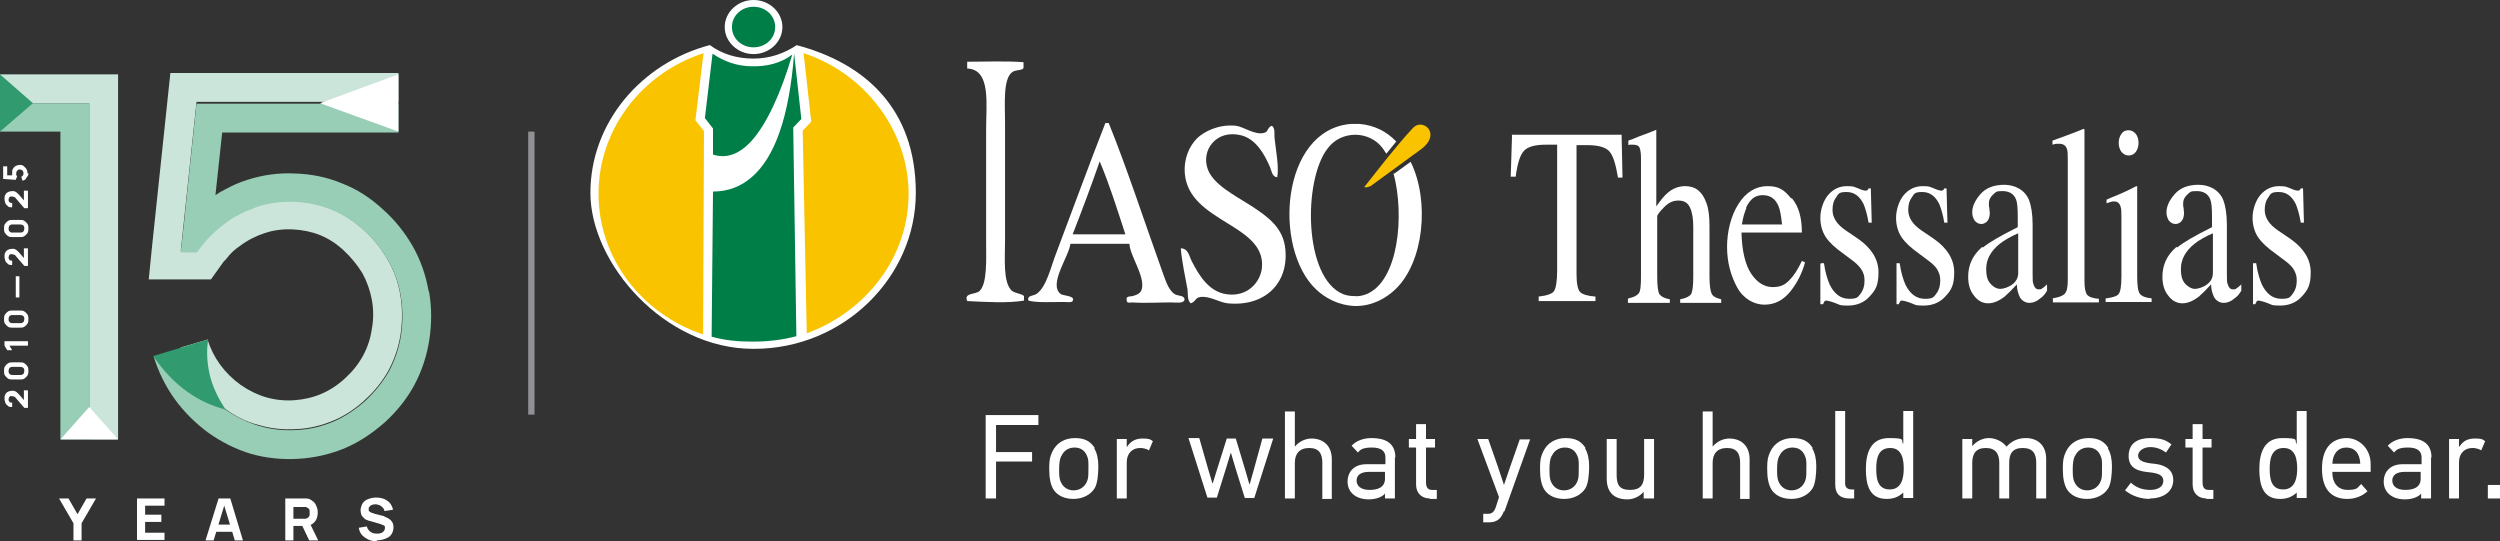 <?xml version="1.0" encoding="UTF-8"?>
<svg id="Layer_1" xmlns="http://www.w3.org/2000/svg" version="1.1" viewBox="0 0 554.7 120.1">
  <rect x="0" y="0" width="554.7" height="120.1" fill="#333333" stroke="none"/>
  <!-- Generator: Adobe Illustrator 29.3.1, SVG Export Plug-In . SVG Version: 2.1.0 Build 151)  -->
  <defs>
    <style>
      .st0 {
        fill: #909194;
      }

      .st1, .st2 {
        fill: #fff;
      }

      .st3 {
        fill: #f9c300;
      }

      .st2 {
        fill-rule: evenodd;
      }

      .st4 {
        fill: none;
      }

      .st5 {
        fill: #007e47;
      }

      .st6 {
        fill: #98cdb6;
      }

      .st7 {
        fill: #319b6f;
      }

      .st8 {
        fill: #cce5db;
      }
    </style>
  </defs>
  <rect class="st0" x="117.2" y="29.2" width="1.4" height="62.8"/>
  <path class="st8" d="M46.2,75.3l-6.1,1.8c.8,2.7,2.1,5.3,3.7,7.6,1.7,2.3,3.7,4.3,6,5.9,2.3,1.7,4.8,3,7.6,3.7,2.7.8,5.6,1.1,8.4.9,2.8-.1,5.6-.8,8.2-1.9,2.6-1.1,5-2.7,7.1-4.7,2.1-1.9,3.9-4.2,5.2-6.6,1.3-2.5,2.2-5.2,2.6-8,.8-5.6,0-11.5-2.9-16.4-1.4-2.5-3.2-4.7-5.3-6.6-2.1-1.9-4.5-3.5-7.1-4.6-2.6-1.1-5.4-1.6-8.3-1.8-2.8-.1-5.7.2-8.4,1.1-5.4,1.8-10.1,5.4-13.3,10,0,0-.1,0-.2,0h-3.3s3.5-33.1,3.5-33.1h44.8v-6.4h-50.6l-4.1,38.8-.7,7h13.8l2.5-3.5c.2-.3.4-.6.7-.8l.3-.4c.2-.2.4-.4.5-.6.7-.8,1.5-1.5,2.4-2.1,1.7-1.3,3.7-2.3,5.6-2.9,3.8-1.3,8.6-1,12.3.5,1.9.8,3.6,1.9,5.2,3.4,1.6,1.5,3,3.2,4.1,5,1,1.8,1.7,3.8,2.1,5.9.4,2.1.4,4.4,0,6.5-.6,4.2-2.6,7.9-5.9,10.9-3.2,3-7,4.6-11.3,4.9-4.4.3-8.3-.9-11.9-3.4-3.6-2.6-6.1-6-7.4-10.2Z"/>
  <g>
    <path class="st1" d="M16.3,119.9v-3.8l-3.2-5.5h2.1l2,3.5,2-3.5h2.1l-3.2,5.5v3.8h-1.8Z"/>
    <path class="st1" d="M30.4,119.9v-9.3h6.1v1.6h-4.3v2h3.6v1.6h-3.6v2.4h4.3v1.6h-6.1Z"/>
    <path class="st1" d="M45.6,119.9l2.9-9.3h2.6l2.8,9.3h-1.8l-2.5-8.2h.3l-2.5,8.2h-1.8ZM47.4,118v-1.6h4.9v1.6h-4.9Z"/>
    <path class="st1" d="M63.3,119.9v-9.3h3.9c0,0,.2,0,.4,0,.2,0,.3,0,.4,0,.6,0,1,.3,1.4.6.4.3.6.6.8,1.1.2.4.3.9.3,1.4,0,.8-.2,1.5-.6,2s-1,.9-1.8,1h-.8c0,0-2.2,0-2.2,0v3.2h-1.8ZM65.1,115.1h2.1c0,0,.2,0,.3,0s.2,0,.3,0c.2,0,.4-.2.6-.3s.2-.3.3-.5c0-.2,0-.4,0-.5s0-.3,0-.5c0-.2-.1-.4-.3-.5s-.3-.3-.6-.3c0,0-.2,0-.3,0s-.2,0-.3,0h-2.1v2.9ZM68.6,119.9l-1.8-3.8,1.8-.3,2,4.1h-2Z"/>
    <path class="st1" d="M83.6,120.1c-.7,0-1.3-.1-1.9-.4s-1-.6-1.4-1c-.4-.5-.6-1-.7-1.6l1.8-.3c.1.5.4.9.8,1.2.4.3.9.4,1.4.4s.6,0,.8-.1c.3,0,.5-.2.7-.4.2-.2.3-.4.3-.7s0-.2,0-.3c0,0,0-.2-.1-.2,0,0-.2-.2-.3-.2-.1,0-.3-.1-.5-.2l-2.4-.7c-.2,0-.4-.1-.6-.2-.2,0-.5-.2-.7-.4-.2-.2-.4-.4-.6-.7-.1-.3-.2-.7-.2-1.1s.2-1.1.5-1.6c.3-.4.7-.7,1.3-.9.5-.2,1.1-.3,1.7-.3.6,0,1.2.1,1.7.3s.9.5,1.3.9c.3.4.6.9.7,1.5l-1.9.3c0-.3-.2-.6-.4-.8-.2-.2-.4-.4-.7-.5-.3-.1-.5-.2-.8-.2-.3,0-.5,0-.8.1s-.4.2-.6.4c-.2.2-.2.3-.2.6s0,.4.2.5c.1.1.3.2.5.3.2,0,.4.1.6.2l1.6.4c.2,0,.5.1.8.3.3.1.6.3.8.4.3.2.5.4.7.7.2.3.3.7.3,1.2s-.1.9-.3,1.3c-.2.4-.5.7-.8.9-.4.2-.8.4-1.2.5-.4.1-.9.2-1.4.2Z"/>
  </g>
  <path class="st4" d="M40.1,77.1c1.6,5.3,4.6,9.6,9.1,13.1,4.5,3.4,9.5,5.1,15,5.1s12.8-2.5,17.7-7.4c4.9-4.9,7.3-10.9,7.3-17.8s-2.4-12.9-7.3-17.9c-4.9-5-10.8-7.5-17.7-7.5s-8,1-11.6,3c-3.6,2-6.6,4.7-9,8.2h-3.5l3.5-33.1h44.8"/>
  <polygon class="st8" points="0 16.5 0 22.9 19.8 22.9 19.8 97.5 26.2 97.5 26.2 16.5 0 16.5"/>
  <polygon class="st6" points="0 22.9 0 29.2 13.4 29.2 13.4 97.5 19.8 97.5 19.8 22.9 0 22.9"/>
  <polygon class="st1" points="26.2 97.5 19.8 90.3 13.4 97.5 26.2 97.5"/>
  <polygon class="st7" points="0 16.5 7.3 22.9 0 29.2 0 16.5"/>
  <path class="st6" d="M95.1,64.6c-.6-3.5-1.8-7-3.6-10.1-1.8-3.1-4-5.8-6.6-8.1-2.6-2.4-5.6-4.4-9-5.7-3.3-1.4-6.9-2.1-10.4-2.2-3.5-.2-7.2.3-10.6,1.4-1.7.5-3.4,1.3-4.9,2.1-.8.4-1.5.8-2.2,1.3l1.5-13.9h39.1v-6.4h-44.8l-2.2,20.9h0l-.5,4.9-.8,7.2h0s1.8,0,1.8,0h1.6c0,0,.2,0,.2,0,1.8-2.6,4-4.8,6.5-6.6.1-.1.3-.2.4-.3.3-.2.6-.4.9-.6.4-.3.9-.5,1.4-.8.2-.1.4-.2.6-.3.4-.2.8-.4,1.2-.6.2,0,.4-.2.6-.2.6-.2,1.2-.5,1.7-.7,2.7-.9,5.5-1.2,8.4-1.1,2.8.1,5.6.7,8.3,1.8,2.6,1.1,5,2.6,7.1,4.6,2.1,1.9,3.9,4.1,5.3,6.6,2.9,4.9,3.7,10.8,2.9,16.4-.4,2.8-1.3,5.5-2.6,8-1.4,2.5-3.2,4.7-5.2,6.6-2.1,1.9-4.4,3.5-7.1,4.7-2.6,1.1-5.4,1.8-8.2,1.9-2.8.2-5.7-.1-8.4-.9-2.7-.8-5.3-2.1-7.6-3.7-2.3-1.7-4.4-3.7-6-5.9-1.7-2.3-2.9-4.9-3.7-7.6l-6.1,1.8c1,3.3,2.6,6.6,4.7,9.5,2.1,2.9,4.7,5.4,7.4,7.4,2.8,2,6.1,3.7,9.5,4.7,3.5,1,7.1,1.3,10.5,1.1,3.5-.2,7.1-1,10.4-2.4,3.3-1.4,6.3-3.5,8.9-5.8,2.5-2.3,4.8-5.1,6.5-8.3,1.7-3.2,2.8-6.7,3.3-10.2.5-3.5.5-6.9-.1-10.4Z"/>
  <polygon class="st1" points="88.4 16.5 71 22.9 88.4 29.2 88.4 16.5"/>
  <path class="st7" d="M46.2,75.3c-.4,2.4-.3,5,.3,7.7.6,2.7,1.9,5.4,3.6,7.9-3-.8-6-2.1-8.7-4.1-2.8-2-5.3-4.7-7.4-7.8l12.2-3.7Z"/>
  <g>
    <path class="st1" d="M6.2,90.5h-.8l-1.9-2.2c-.1-.2-.3-.3-.4-.3-.1,0-.2-.1-.4-.1-.2,0-.3,0-.4,0s-.2.2-.3.3c0,.1-.1.3-.1.4s0,.3.1.4c0,.1.2.2.3.3.1,0,.3.1.4,0v1c-.4,0-.7,0-.9-.2s-.5-.4-.6-.7c-.1-.3-.2-.6-.2-1s0-.6.2-.9c.1-.3.4-.5.6-.6s.6-.2.9-.2.5,0,.6.1c.2,0,.3.2.5.3.1.1.3.3.5.5l1.2,1.4h-.2c0,0,0-2.4,0-2.4h.9v3.6Z"/>
    <path class="st1" d="M6.3,82.3c0,.4,0,.7-.2,1-.2.3-.4.5-.7.7-.3.2-.6.2-1,.2h-1.6c-.4,0-.7,0-1-.2-.3-.2-.5-.4-.7-.7-.2-.3-.2-.6-.2-1s0-.7.2-1,.4-.5.7-.7.6-.2,1-.2h1.6c.4,0,.7,0,1,.2.3.2.5.4.7.7.2.3.2.6.2,1ZM5.4,82.3c0-.2,0-.3-.1-.5s-.2-.2-.3-.3c-.1,0-.3-.1-.5-.1h-1.7c-.2,0-.3,0-.5.1-.1,0-.2.2-.3.3,0,.1-.1.3-.1.5s0,.3.1.5c0,.1.2.2.3.3s.3.1.5.1h1.7c.2,0,.3,0,.5-.1.1,0,.2-.2.3-.3,0-.1.1-.3.1-.5Z"/>
    <path class="st1" d="M6.2,76.7H2.1l.6,1h-1.1l-.6-1v-1h5.2v1Z"/>
    <path class="st1" d="M6.3,70.8c0,.4,0,.7-.2,1-.2.3-.4.5-.7.7-.3.2-.6.2-1,.2h-1.6c-.4,0-.7,0-1-.2-.3-.2-.5-.4-.7-.7-.2-.3-.2-.6-.2-1s0-.7.2-1,.4-.5.7-.7.6-.2,1-.2h1.6c.4,0,.7,0,1,.2.3.2.5.4.7.7.2.3.2.6.2,1ZM5.4,70.8c0-.2,0-.3-.1-.5s-.2-.2-.3-.3c-.1,0-.3-.1-.5-.1h-1.7c-.2,0-.3,0-.5.1-.1,0-.2.2-.3.3,0,.1-.1.3-.1.5s0,.3.1.5c0,.1.2.2.3.3s.3.1.5.1h1.7c.2,0,.3,0,.5-.1.1,0,.2-.2.3-.3,0-.1.1-.3.1-.5Z"/>
    <path class="st1" d="M4.3,66h-.8v-4.7h.8v4.7Z"/>
    <path class="st1" d="M6.2,59h-.8l-1.9-2.2c-.1-.2-.3-.3-.4-.3-.1,0-.2-.1-.4-.1-.2,0-.3,0-.4,0s-.2.2-.3.3c0,.1-.1.3-.1.4s0,.3.1.4c0,.1.2.2.3.3.1,0,.3.1.4,0v1c-.4,0-.7,0-.9-.2s-.5-.4-.6-.7c-.1-.3-.2-.6-.2-1s0-.6.2-.9c.1-.3.4-.5.6-.6s.6-.2.9-.2.5,0,.6.1c.2,0,.3.2.5.3.1.1.3.3.5.5l1.2,1.4h-.2c0,0,0-2.4,0-2.4h.9v3.6Z"/>
    <path class="st1" d="M6.3,50.7c0,.4,0,.7-.2,1-.2.3-.4.5-.7.7-.3.2-.6.2-1,.2h-1.6c-.4,0-.7,0-1-.2-.3-.2-.5-.4-.7-.7-.2-.3-.2-.6-.2-1s0-.7.2-1,.4-.5.7-.7.6-.2,1-.2h1.6c.4,0,.7,0,1,.2.3.2.5.4.7.7.2.3.2.6.2,1ZM5.4,50.7c0-.2,0-.3-.1-.5s-.2-.2-.3-.3c-.1,0-.3-.1-.5-.1h-1.7c-.2,0-.3,0-.5.1-.1,0-.2.2-.3.3,0,.1-.1.3-.1.5s0,.3.1.5c0,.1.2.2.3.3s.3.1.5.1h1.7c.2,0,.3,0,.5-.1.1,0,.2-.2.3-.3,0-.1.1-.3.1-.5Z"/>
    <path class="st1" d="M6.2,46.2h-.8l-1.9-2.2c-.1-.2-.3-.3-.4-.3-.1,0-.2-.1-.4-.1-.2,0-.3,0-.4,0s-.2.2-.3.3c0,.1-.1.3-.1.4s0,.3.1.4c0,.1.2.2.3.3.1,0,.3.1.4,0v1c-.4,0-.7,0-.9-.2s-.5-.4-.6-.7c-.1-.3-.2-.6-.2-1s0-.6.2-.9c.1-.3.4-.5.6-.6s.6-.2.9-.2.5,0,.6.1c.2,0,.3.2.5.3.1.1.3.3.5.5l1.2,1.4h-.2c0,0,0-2.4,0-2.4h.9v3.6Z"/>
    <path class="st1" d="M6.3,38.4c0,.3,0,.5-.2.7-.1.2-.3.4-.4.6s-.4.3-.7.4l-.3-.9c.1,0,.2,0,.3-.2,0,0,.2-.2.2-.3,0-.1,0-.2,0-.3s0-.3-.1-.4c0-.1-.2-.2-.3-.3-.1,0-.3-.1-.4-.1s-.3,0-.4.1-.2.2-.3.3c0,.1-.1.3-.1.4s0,.3,0,.4c0,.1.1.2.2.3l-.3.8-2.8-.2v-2.8h.9v2.3l-.3-.3h1.8c0,.1-.2.3-.2.3-.1-.1-.2-.3-.2-.4,0-.2,0-.3,0-.5,0-.3,0-.6.2-.9.1-.2.3-.4.6-.6.3-.1.5-.2.9-.2s.6,0,.9.3.5.4.6.7c.2.3.2.6.2.9Z"/>
  </g>
  <path class="st1" d="M221,94.2v6.1h8v2.1h-8v8.2h-2.3v-18.5h11.7v2.2h-9.4Z"/>
  <path class="st1" d="M242.8,99.5c.6,1,.9,2.3.9,4s-.2,3.8-.8,4.8c-.9,1.5-2.7,2.4-4.7,2.4s-3.5-.7-4.4-2c-.7-1.1-1-2.6-1-4.7s.2-2.7.7-3.8c.9-1.9,2.7-3,5-3s3.5.8,4.4,2.2ZM235.5,101.1c-.4.8-.5,1.8-.5,3,0,1.2,0,2.1.4,2.9.5,1.1,1.5,1.8,2.8,1.8s2.6-.7,3.1-2.3c.2-.6.2-1.4.2-2.8s0-1.8-.3-2.5c-.5-1.3-1.5-1.9-2.8-1.9s-2.4.7-2.9,1.9Z"/>
  <path class="st1" d="M254.9,99.9c-.5-.3-1.2-.5-1.9-.5-1.7,0-3,1.1-3,3.2v8h-2.2v-13.2h2.2v1.7h.1c.9-1.4,2.1-1.8,3.5-1.8s1.7.2,2.2.6l-.9,2.1Z"/>
  <path class="st1" d="M277.3,107.4c.3-1,.6-2.2.9-3.2l1.9-6.9h2.4l-4.2,13.2h-2.1l-2-6.4-1.1-3.7-1.1,3.6-2,6.4h-2.1l-4.2-13.2h2.4l2,7,.9,3h.1c.3-1,.6-1.9.9-2.9l2.2-7h2l2.1,7,.9,3.1h.1Z"/>
  <path class="st1" d="M293.4,110.6v-7.9c0-2-.7-3.3-2.9-3.3s-3.2,1.3-3.2,3.3v7.9h-2.2v-19.3h2.2v7.8h0c.9-1.1,2.3-1.8,3.7-1.8,2.5,0,4.5,1.5,4.5,4.6v8.8h-2.2Z"/>
  <path class="st1" d="M309.5,101.5v9.1h-2.2v-1.1h0c-.5.7-1.9,1.3-3.6,1.3-3,0-4.7-1.7-4.7-3.9s1.4-3.9,4.2-3.9h4.2v-1.5c0-1.4-.9-2.2-3-2.2s-2.6.5-3.1,1.1l-1.4-1.5c1-1.1,2.6-1.7,4.4-1.7,2.8,0,5.3.9,5.3,4.3ZM303.9,108.7c1.7,0,3.4-.5,3.4-2.5v-1.5h-3.6c-1.7,0-2.7.7-2.7,1.9s.9,2.1,2.9,2.1Z"/>
  <path class="st1" d="M317.3,110.6c-1.8,0-3.1-1.1-3.1-3.1v-8.2h-1.6v-1.9h1.6v-3.3h2.2v3.3h2v1.9h-2v7.7c0,.8.2,1.7,1.3,1.7h1.1v2h-1.6Z"/>
  <path class="st1" d="M333.7,113.4c-.8,2.2-2.1,2.5-3.5,2.5h-1.1v-1.9h1.1c.7,0,1.3-.3,1.7-1.5l.7-2.2-4.8-12.9h2.4l2.1,6,1.4,4.2h0l1.4-4.1,2.1-6h2.3l-5.7,16Z"/>
  <path class="st1" d="M351.7,99.5c.6,1,.9,2.3.9,4s-.2,3.8-.8,4.8c-.9,1.5-2.7,2.4-4.7,2.4s-3.5-.7-4.4-2c-.7-1.1-1-2.6-1-4.7s.2-2.7.7-3.8c.9-1.9,2.7-3,5-3s3.5.8,4.4,2.2ZM344.3,101.1c-.4.8-.5,1.8-.5,3,0,1.2,0,2.1.4,2.9.5,1.1,1.5,1.8,2.8,1.8s2.6-.7,3.1-2.3c.2-.6.2-1.4.2-2.8s0-1.8-.3-2.5c-.5-1.3-1.5-1.9-2.8-1.9s-2.4.7-2.9,1.9Z"/>
  <path class="st1" d="M364.7,110.6v-1.5h0c-.9,1.1-2.3,1.7-3.6,1.7-2.7,0-4.6-1.3-4.6-4.6v-8.8h2.2v7.9c0,2.3.6,3.4,3,3.4s3.1-1.3,3.1-3.4v-7.9h2.2v13.2h-2.2Z"/>
  <path class="st1" d="M386.1,110.6v-7.9c0-2-.7-3.3-2.9-3.3s-3.2,1.3-3.2,3.3v7.9h-2.2v-19.3h2.2v7.8h0c.9-1.1,2.3-1.8,3.7-1.8,2.5,0,4.5,1.5,4.5,4.6v8.8h-2.2Z"/>
  <path class="st1" d="M402.1,99.5c.6,1,.9,2.3.9,4s-.2,3.8-.8,4.8c-.9,1.5-2.7,2.4-4.7,2.4s-3.5-.7-4.4-2c-.7-1.1-1-2.6-1-4.7s.2-2.7.7-3.8c.9-1.9,2.7-3,5-3s3.5.8,4.4,2.2ZM394.8,101.1c-.4.8-.5,1.8-.5,3,0,1.2,0,2.1.4,2.9.5,1.1,1.5,1.8,2.8,1.8s2.6-.7,3.1-2.3c.2-.6.2-1.4.2-2.8s0-1.8-.3-2.5c-.5-1.3-1.5-1.9-2.8-1.9s-2.4.7-2.9,1.9Z"/>
  <path class="st1" d="M410.4,110.6c-1.9,0-3.2-.8-3.2-3.1v-16.3h2.2v16.1c0,.8.5,1.3,1.4,1.3h.6v2h-.9Z"/>
  <path class="st1" d="M422.3,110.6v-1.3h0c-1.2,1.1-2.4,1.4-3.7,1.4-3.8,0-4.6-3.1-4.6-6.6s1-6.9,5.1-6.9,2.5.5,3.2,1.3h0v-7.3h2.2v19.3h-2.2ZM419.4,99.4c-2.7,0-3.1,2.4-3.1,4.6s.3,4.6,3,4.6,3.1-2.7,3.1-4.6-.3-4.6-3-4.6Z"/>
  <path class="st1" d="M451.8,110.6v-7.9c0-2-.7-3.3-3-3.3s-3,1.3-3,3.3v7.9h-2.2v-7.9c0-2-.8-3.3-3-3.3s-3,1.3-3,3.3v7.9h-2.2v-13.2h2.2v1.6h0c.9-1.1,2.3-1.8,3.7-1.8s3,.7,3.9,1.9c0,0,0,0,0,0,1.2-1.3,2.6-1.9,4.3-1.9,2.6,0,4.5,1.6,4.5,4.6v8.8h-2.2Z"/>
  <path class="st1" d="M467.7,99.5c.6,1,.9,2.3.9,4s-.2,3.8-.8,4.8c-.9,1.5-2.7,2.4-4.7,2.4s-3.5-.7-4.4-2c-.7-1.1-1-2.6-1-4.7s.2-2.7.7-3.8c.9-1.9,2.7-3,5-3s3.5.8,4.4,2.2ZM460.4,101.1c-.4.8-.5,1.8-.5,3,0,1.2,0,2.1.4,2.9.5,1.1,1.5,1.8,2.8,1.8s2.6-.7,3.1-2.3c.2-.6.2-1.4.2-2.8s0-1.8-.3-2.5c-.5-1.3-1.5-1.9-2.8-1.9s-2.4.7-2.9,1.9Z"/>
  <path class="st1" d="M477,110.7c-1.9,0-3.9-.6-5.5-1.9l1.3-1.7c1.2,1.1,2.6,1.6,4.3,1.6s2.9-.7,2.9-2-1.2-1.7-3-1.9c-2.1-.2-4.7-.6-4.7-3.6s2.2-4,4.8-4,3.5.5,4.7,1.4l-1.2,1.8c-1-.7-2.1-1.2-3.5-1.2s-2.7.8-2.7,1.9,1.2,1.6,3.6,1.8c1.9.2,4.2,1,4.2,3.6s-2.2,4.1-5.2,4.1Z"/>
  <path class="st1" d="M489.6,110.6c-1.8,0-3.1-1.1-3.1-3.1v-8.2h-1.6v-1.9h1.6v-3.3h2.2v3.3h2v1.9h-2v7.7c0,.8.2,1.7,1.3,1.7h1.1v2h-1.6Z"/>
  <path class="st1" d="M509.6,110.6v-1.3h0c-1.2,1.1-2.4,1.4-3.7,1.4-3.8,0-4.6-3.1-4.6-6.6s1-6.9,5.1-6.9,2.5.5,3.2,1.3h0v-7.3h2.2v19.3h-2.2ZM506.7,99.4c-2.7,0-3.1,2.4-3.1,4.6s.3,4.6,3,4.6,3.1-2.7,3.1-4.6-.3-4.6-3-4.6Z"/>
  <path class="st1" d="M517.5,104.7v.2c0,2.1,1.1,3.8,3.4,3.8s2.1-.5,3-1.3l1.4,1.6c-1.3,1.2-2.9,1.7-4.5,1.7-2.7,0-5.6-1.3-5.6-6.7s3-6.8,5.5-6.8,5.3,2.1,5.3,5.8v1.7h-8.5ZM517.5,102.9h6.2c-.1-2.4-1.3-3.6-3.1-3.6s-3,1.3-3.1,3.6Z"/>
  <path class="st1" d="M539.4,101.5v9.1h-2.2v-1.1h0c-.5.7-1.9,1.3-3.6,1.3-3,0-4.7-1.7-4.7-3.9s1.4-3.9,4.2-3.9h4.2v-1.5c0-1.4-.9-2.2-3-2.2s-2.6.5-3.1,1.1l-1.4-1.5c1-1.1,2.6-1.7,4.4-1.7,2.8,0,5.3.9,5.3,4.3ZM533.7,108.7c1.7,0,3.4-.5,3.4-2.5v-1.5h-3.6c-1.7,0-2.7.7-2.7,1.9s.9,2.1,2.9,2.1Z"/>
  <path class="st1" d="M550.5,99.9c-.5-.3-1.2-.5-1.9-.5-1.7,0-3,1.1-3,3.2v8h-2.2v-13.2h2.2v1.7h.1c.9-1.4,2-1.8,3.5-1.8s1.7.2,2.2.6l-.9,2.1Z"/>
  <path class="st1" d="M552,110.6v-3h2.7v3h-2.7Z"/>
  <path class="st1" d="M335.4,29.9h24.4l.2,9.5h-1c-.5-3-1.1-4.9-1.9-5.8-.8-.9-2.4-1.4-4.9-1.4h-2.4v28.6c0,2.2.3,3.5.8,4,.5.5,1.7.9,3.4,1v1h-12.6v-1c1.8-.2,3-.6,3.4-1.2.4-.6.7-2.1.7-4.5v-28h-2.4c-2.4,0-4,.4-4.9,1.3-.9.9-1.5,2.8-1.9,5.8h-1.1l.3-9.5Z"/>
  <path class="st1" d="M361.3,66.2c1.1-.2,1.9-.6,2.3-1.1.4-.5.5-1.8.5-3.8v-26.2c0-1-.1-1.8-.3-2.3-.2-.5-.7-.7-1.5-.7s-.3,0-.5,0c-.1,0-.3,0-.5.1v-1c.6-.2,1.4-.5,2.3-.9.9-.3,1.5-.6,1.9-.7l2-.8v.2s0,16.8,0,16.8c.9-1.3,1.7-2.3,2.4-2.9,1.2-1.1,2.6-1.6,4-1.6,2.3,0,3.8,1.2,4.7,3.7.5,1.3.7,3,.7,5.2v11.2c0,1.9.2,3.2.5,3.8.3.6,1.1,1,2.1,1.2v.8h-9.1v-.8c1.2-.2,2-.6,2.4-1.1.3-.5.5-1.8.5-3.8v-11.1c0-1.8-.2-3.2-.7-4.3-.5-1.1-1.3-1.6-2.6-1.6s-2.2.5-3.2,1.5c-1,1-1.5,1.7-1.5,2v13.5c0,2,.2,3.3.5,3.8.4.5,1.1.9,2.3,1.1v.8h-9.3v-.8Z"/>
  <path class="st1" d="M397.6,44c1.5,1.8,2.2,4.3,2.2,7.6h-13.4c.1,4.2.9,7.3,2.2,9.2,1.3,1.9,2.9,2.9,4.7,2.9s2.7-.5,3.7-1.5c1-1,1.9-2.4,2.8-4.3l.7.3c-.6,2.3-1.7,4.5-3.2,6.4-1.6,2-3.5,3-5.8,3s-4.7-1.3-6.1-3.9c-1.4-2.6-2.2-5.6-2.2-8.9s.8-6.8,2.5-9.5c1.7-2.7,3.9-4,6.5-4s3.7.9,5.2,2.7ZM387.5,46.1c-.4,1-.8,2.2-1,3.7h8.9c-.2-1.8-.4-3.2-.8-4.1-.7-1.6-1.8-2.4-3.5-2.4s-2.8.9-3.7,2.8Z"/>
  <path class="st1" d="M404,58.4h.7c.3,2.1.8,3.7,1.3,4.8,1,2,2.4,3.1,4.3,3.1s1.9-.4,2.5-1.1c.6-.8.9-1.7.9-2.9s-.2-1.5-.5-2.2c-.4-.7-1-1.4-1.9-2.1l-2.4-1.8c-1.7-1.2-3-2.4-3.8-3.6-.8-1.2-1.2-2.7-1.2-4.3s.6-3.7,1.7-5c1.1-1.3,2.5-2,4.2-2s1.6.2,2.5.5c.9.4,1.4.5,1.5.5.3,0,.4,0,.5-.1.1,0,.2-.2.3-.4h.5l.2,7.6h-.7c-.3-1.8-.7-3.1-1.1-4.1-.9-1.8-2.1-2.7-3.8-2.7s-1.8.4-2.3,1.2c-.6.8-.8,1.7-.8,2.8,0,1.7,1,3.2,2.9,4.5l2.8,1.9c3,2.1,4.5,4.6,4.5,7.4s-.6,3.9-1.9,5.3c-1.2,1.4-2.9,2.1-4.9,2.1s-1.8-.2-2.9-.6c-1.1-.4-1.7-.5-1.9-.5s-.3,0-.4.2c-.1.2-.2.3-.3.6h-.6v-8.8Z"/>
  <path class="st1" d="M420.8,58.4h.7c.3,2.1.8,3.7,1.3,4.8,1,2,2.4,3.1,4.3,3.1s1.9-.4,2.5-1.1c.6-.8.9-1.7.9-2.9s-.2-1.5-.5-2.2c-.3-.7-1-1.4-1.9-2.1l-2.4-1.8c-1.7-1.2-3-2.4-3.8-3.6-.8-1.2-1.2-2.7-1.2-4.3s.6-3.7,1.7-5c1.1-1.3,2.5-2,4.2-2s1.6.2,2.5.5c.9.4,1.4.5,1.5.5.2,0,.4,0,.5-.1.1,0,.2-.2.3-.4h.5l.2,7.6h-.7c-.3-1.8-.7-3.1-1.1-4.1-.9-1.8-2.1-2.7-3.8-2.7s-1.8.4-2.3,1.2c-.6.8-.8,1.7-.8,2.8,0,1.7,1,3.2,2.9,4.5l2.8,1.9c3,2.1,4.5,4.6,4.5,7.4s-.6,3.9-1.9,5.3c-1.2,1.4-2.9,2.1-4.9,2.1s-1.8-.2-2.9-.6c-1.1-.4-1.7-.5-1.9-.5s-.3,0-.4.2c-.1.2-.2.3-.3.6h-.5v-8.8Z"/>
  <path class="st1" d="M440,54.9c1.3-1.1,3.9-2.6,7.7-4.5v-2.3c0-1.9-.1-3.2-.4-3.9-.5-1.2-1.5-1.8-3-1.8s-1.4.2-2,.7c-.6.5-1,1.2-1,2s0,.6.1,1.1c0,.5.1.9.1,1,0,1-.3,1.7-.8,2.1-.3.2-.6.4-1.1.4-.6,0-1.1-.3-1.5-.8-.3-.5-.5-1.1-.5-1.8,0-1.3.6-2.6,1.8-4,1.2-1.4,3-2.1,5.3-2.1s4.6,1.1,5.5,3.4c.5,1.3.8,3.1.8,5.5v11c0,1.1,0,1.8.2,2.2.2.7.6,1.1,1.1,1.1s.6,0,.8-.2c.2-.1.6-.4,1.1-.9v1.4c-.4.7-.9,1.3-1.5,1.7-.8.7-1.6,1-2.4,1s-1.6-.4-2.1-1.2c-.4-.8-.7-1.8-.7-2.9-1.1,1.2-2,2.1-2.7,2.7-1.3,1-2.5,1.5-3.7,1.5s-2.3-.6-3.1-1.7c-.9-1.1-1.3-2.5-1.3-4.2,0-2.6,1-4.8,3.1-6.6ZM447.7,51.8c-1.6.7-3,1.5-4,2.3-2,1.6-3,3.5-3,5.5s.4,2.9,1.3,3.7c.5.5,1.2.8,1.8.8s1.8-.3,2.7-1c.9-.7,1.3-1.5,1.3-2.6v-8.7Z"/>
  <path class="st1" d="M455.4,66.2c1.3-.2,2.2-.5,2.7-1,.5-.5.7-1.5.7-3v-26.7c0-1.2,0-2-.2-2.5-.3-.8-.9-1.1-1.7-1.1s-.4,0-.6,0c-.2,0-.5.1-.9.2v-.9c1.9-.7,4.2-1.5,6.9-2.6,0,0,.2,0,.2.2,0,.1,0,.3,0,.7v32.8c0,1.6.2,2.6.6,3.1.4.5,1.3.8,2.6.9v.8h-10.2v-.8Z"/>
  <path class="st1" d="M467.3,66.2c1.5-.2,2.5-.5,2.8-1,.4-.5.6-1.8.6-3.9v-13c0-1.2,0-2-.2-2.5-.2-.7-.7-1.1-1.3-1.1s-.3,0-.5,0c-.1,0-.6.2-1.3.4v-.8l.9-.4c2.5-1,4.2-1.8,5.1-2.3.4-.2.6-.3.8-.3,0,.1,0,.3,0,.4v19.6c0,2.1.2,3.4.6,3.9.4.5,1.3.9,2.6,1v.8h-10.2v-.8ZM470.7,29.7c.4-.6.9-.8,1.6-.8s1.1.3,1.6.8c.4.6.6,1.2.6,2s-.2,1.4-.6,2c-.4.5-.9.8-1.6.8s-1.1-.3-1.6-.8c-.4-.6-.6-1.2-.6-2s.2-1.4.6-2Z"/>
  <path class="st1" d="M483.1,54.9c1.3-1.1,3.9-2.6,7.7-4.5v-2.3c0-1.9-.1-3.2-.4-3.9-.5-1.2-1.5-1.8-3-1.8s-1.4.2-2,.7c-.6.5-1,1.2-1,2s0,.6.1,1.1c0,.5.1.9.1,1,0,1-.3,1.7-.8,2.1-.3.2-.6.4-1.1.4-.6,0-1.1-.3-1.5-.8-.3-.5-.5-1.1-.5-1.8,0-1.3.6-2.6,1.8-4,1.2-1.4,3-2.1,5.3-2.1s4.6,1.1,5.5,3.4c.5,1.3.8,3.1.8,5.5v11c0,1.1,0,1.8.2,2.2.2.7.6,1.1,1.1,1.1s.6,0,.8-.2c.2-.1.6-.4,1.1-.9v1.4c-.4.7-.9,1.3-1.5,1.7-.8.7-1.6,1-2.4,1s-1.6-.4-2.1-1.2c-.4-.8-.7-1.8-.7-2.9-1.1,1.2-2,2.1-2.7,2.7-1.3,1-2.5,1.5-3.7,1.5s-2.3-.6-3.1-1.7c-.9-1.1-1.3-2.5-1.3-4.2,0-2.6,1-4.8,3.1-6.6ZM490.9,51.8c-1.6.7-3,1.5-4,2.3-2,1.6-3,3.5-3,5.5s.4,2.9,1.3,3.7c.6.5,1.2.8,1.8.8s1.8-.3,2.7-1c.9-.7,1.3-1.5,1.3-2.6v-8.7Z"/>
  <path class="st1" d="M499.9,58.4h.7c.3,2.1.8,3.7,1.3,4.8,1,2,2.4,3.1,4.3,3.1s1.9-.4,2.5-1.1c.6-.8.9-1.7.9-2.9s-.2-1.5-.5-2.2c-.3-.7-1-1.4-1.9-2.1l-2.4-1.8c-1.7-1.2-3-2.4-3.8-3.6-.8-1.2-1.2-2.7-1.2-4.3s.6-3.7,1.7-5c1.1-1.3,2.5-2,4.2-2s1.6.2,2.5.5c.9.4,1.4.5,1.5.5.2,0,.4,0,.5-.1.1,0,.2-.2.3-.4h.5l.2,7.6h-.7c-.3-1.8-.7-3.1-1.1-4.1-.9-1.8-2.1-2.7-3.8-2.7s-1.8.4-2.3,1.2c-.6.8-.8,1.7-.8,2.8,0,1.7,1,3.2,2.9,4.5l2.8,1.9c3,2.1,4.5,4.6,4.5,7.4s-.6,3.9-1.9,5.3c-1.2,1.4-2.9,2.1-4.9,2.1s-1.8-.2-2.9-.6c-1.1-.4-1.7-.5-1.9-.5s-.3,0-.4.2c-.1.2-.2.3-.3.6h-.5v-8.8Z"/>
  <path class="st2" d="M214.6,13.7c4.1,0,8.6-.2,12.5.1v1.3c-.3.6-1.7.3-2.5.9-2.1,1.5-1.6,7.2-1.6,11.3v25.8c0,4.2-.5,9.6,1.5,11.4.7.6,2.4.7,2.7,1.2v1c-3.5.6-8.7.3-12.6.1-.8-1.9,1.8-1.4,2.7-2.2,1.8-1.6,1.5-7.1,1.5-11v-24.9c0-5.7,1.1-13.3-4.2-13.5v-1.2c0-.2,0-.4.1-.4"/>
  <path class="st2" d="M245.2,27.3h.8c3.9,9.6,7.9,21.8,11.7,32.4.8,2.1,1.4,4.6,3,5.6.7.4,2.3.2,2.1,1.3-.3.8-2,.5-3,.5-2.7,0-5.8.2-8.6,0-.3,0-1.3.3-1.2-.5-.3-1,1-.8,1.3-.9,1-.3,1.9-.6,2.1-1.8.5-2.9-2.7-7.2-2.8-9.8h-13.1c-.3,2.8-4.9,8.9-2.2,11.1.4.4,2.8.4,2.8,1.2,0,.9-1,.6-2.2.6-2.5,0-5.9.2-7.7-.3-.4-1.2,1.1-1,1.8-1.5,2.2-1.5,3.2-6.1,4.3-8.9,3.6-9.5,7.5-20.2,11-29.1M238.1,52h11.6c-1.8-5.5-3.5-11-5.7-16.2-1.9,5.5-3.9,10.8-6,16.2"/>
  <path class="st2" d="M282.2,27.9c.8.6.5,1.8.6,2.8.3,2.7,1,6.3.6,8.6-1.2,0-1.3-1.6-1.6-2.2-1.2-2.8-3.1-6.3-6.5-7.1-5.4-1.3-8.9,3.3-7.3,7.6,1.3,3.4,5.9,5.7,9.5,8,3.7,2.4,7.3,4.9,7.7,9.8.7,7.5-4.6,12.7-12.8,11.9-1.9-.2-4-1.7-6.1-1.4-1.2.2-.9,1-2.1,1.4-.8-.7-.6-2-.7-3-.5-2.8-1.3-6.4-1.5-9.2,1.7,0,1.9,1.9,2.4,2.8,1.5,2.9,3.7,6.9,7.9,7.4,4.6.6,7.4-2.8,7.7-5.9.9-9.7-16.1-10-17.1-20.8-.3-3.4,1-6.2,2.7-7.9,1.4-1.4,4.7-3.2,8.6-2.8,1.7.2,4.2,2.1,6.2,1.6,1.1-.2.7-1.2,1.8-1.6"/>
  <path class="st2" d="M309.2,38.5c2.5,9.3,1.1,24-6.1,26.8-.8.3-1.7.5-2.5.4h0c-.8,0-1.7-.1-2.5-.4-8.9-3.5-9-25.4-3.5-32.4,1.5-2,3.8-3,6.1-3,2.3,0,4.6,1,6.1,3,.3.4.5.8.8,1.2.7-.9,1.5-1.8,2.2-2.7-2.1-2.2-4.8-3.6-8.1-3.9-.4,0-.7,0-1,0h0c-.3,0-.7,0-1,0-15.5,1.3-17.3,27.6-7.7,36.7,2,1.9,5,3.6,8.8,3.7h0c3.8,0,6.8-1.8,8.8-3.7,6.3-6,7.7-19.5,3.4-28.3l-3.6,2.6Z"/>
  <path class="st3" d="M313.5,28.4c-3.9,4.2-7.3,8.7-10.8,13.1.4.2.8,0,1.4-.2l11.5-8.4c4.2-3.4,0-6.8-2.1-4.5"/>
  <path class="st1" d="M176.8,10c-2.7,1.8-5.9,3-9.6,3s-7-1-9.7-3c-15.2,4-26.5,17.2-26.5,32.8s16.4,34.6,36.1,34.6h.2c19.9,0,35.9-15.9,35.9-34.6s-11.3-28.8-26.5-32.8Z"/>
  <path class="st3" d="M156,74.2c-13.5-4.5-23.2-16.8-23.2-31.2s9.7-26.8,23.3-31.2l-1.8,14.9,1.9,2.4-.2,45h0ZM178.9,74c13.2-4.8,22.7-16.9,22.7-31s-9.8-26.8-23.3-31.2l1.7,15.2-1.9,2,.9,44.9Z"/>
  <path class="st1" d="M173.6,6c0,3.3-2.9,6-6.4,6s-6.4-2.7-6.4-6,2.9-6,6.4-6,6.4,2.7,6.4,6Z"/>
  <path class="st5" d="M172,6c0,2.5-2.1,4.5-4.8,4.5s-4.8-2-4.8-4.5,2.1-4.5,4.8-4.5,4.8,2,4.8,4.5Z"/>
  <path class="st5" d="M158.2,34.3c3.1,1,6-.2,8.6-3.1,3.3-3.7,6.4-10.3,9-19.1-2.5,1.9-5.6,2.7-9,2.6-3.1,0-6.1-1-8.7-2.8l-1.7,14.3,1.8,2.3v5.8Z"/>
  <path class="st5" d="M177.8,26.4l-1.6-14.5c-1.1,14.1-4.3,23-9.4,27.4-2.4,2.1-5.3,3.2-8.6,3.2l-.3,31.7v.5c2.8.8,5.8,1.1,8.9,1.1h.3c3.3,0,6.6-.4,9.6-1.2l-.7-46.3,1.8-1.9Z"/>
</svg>